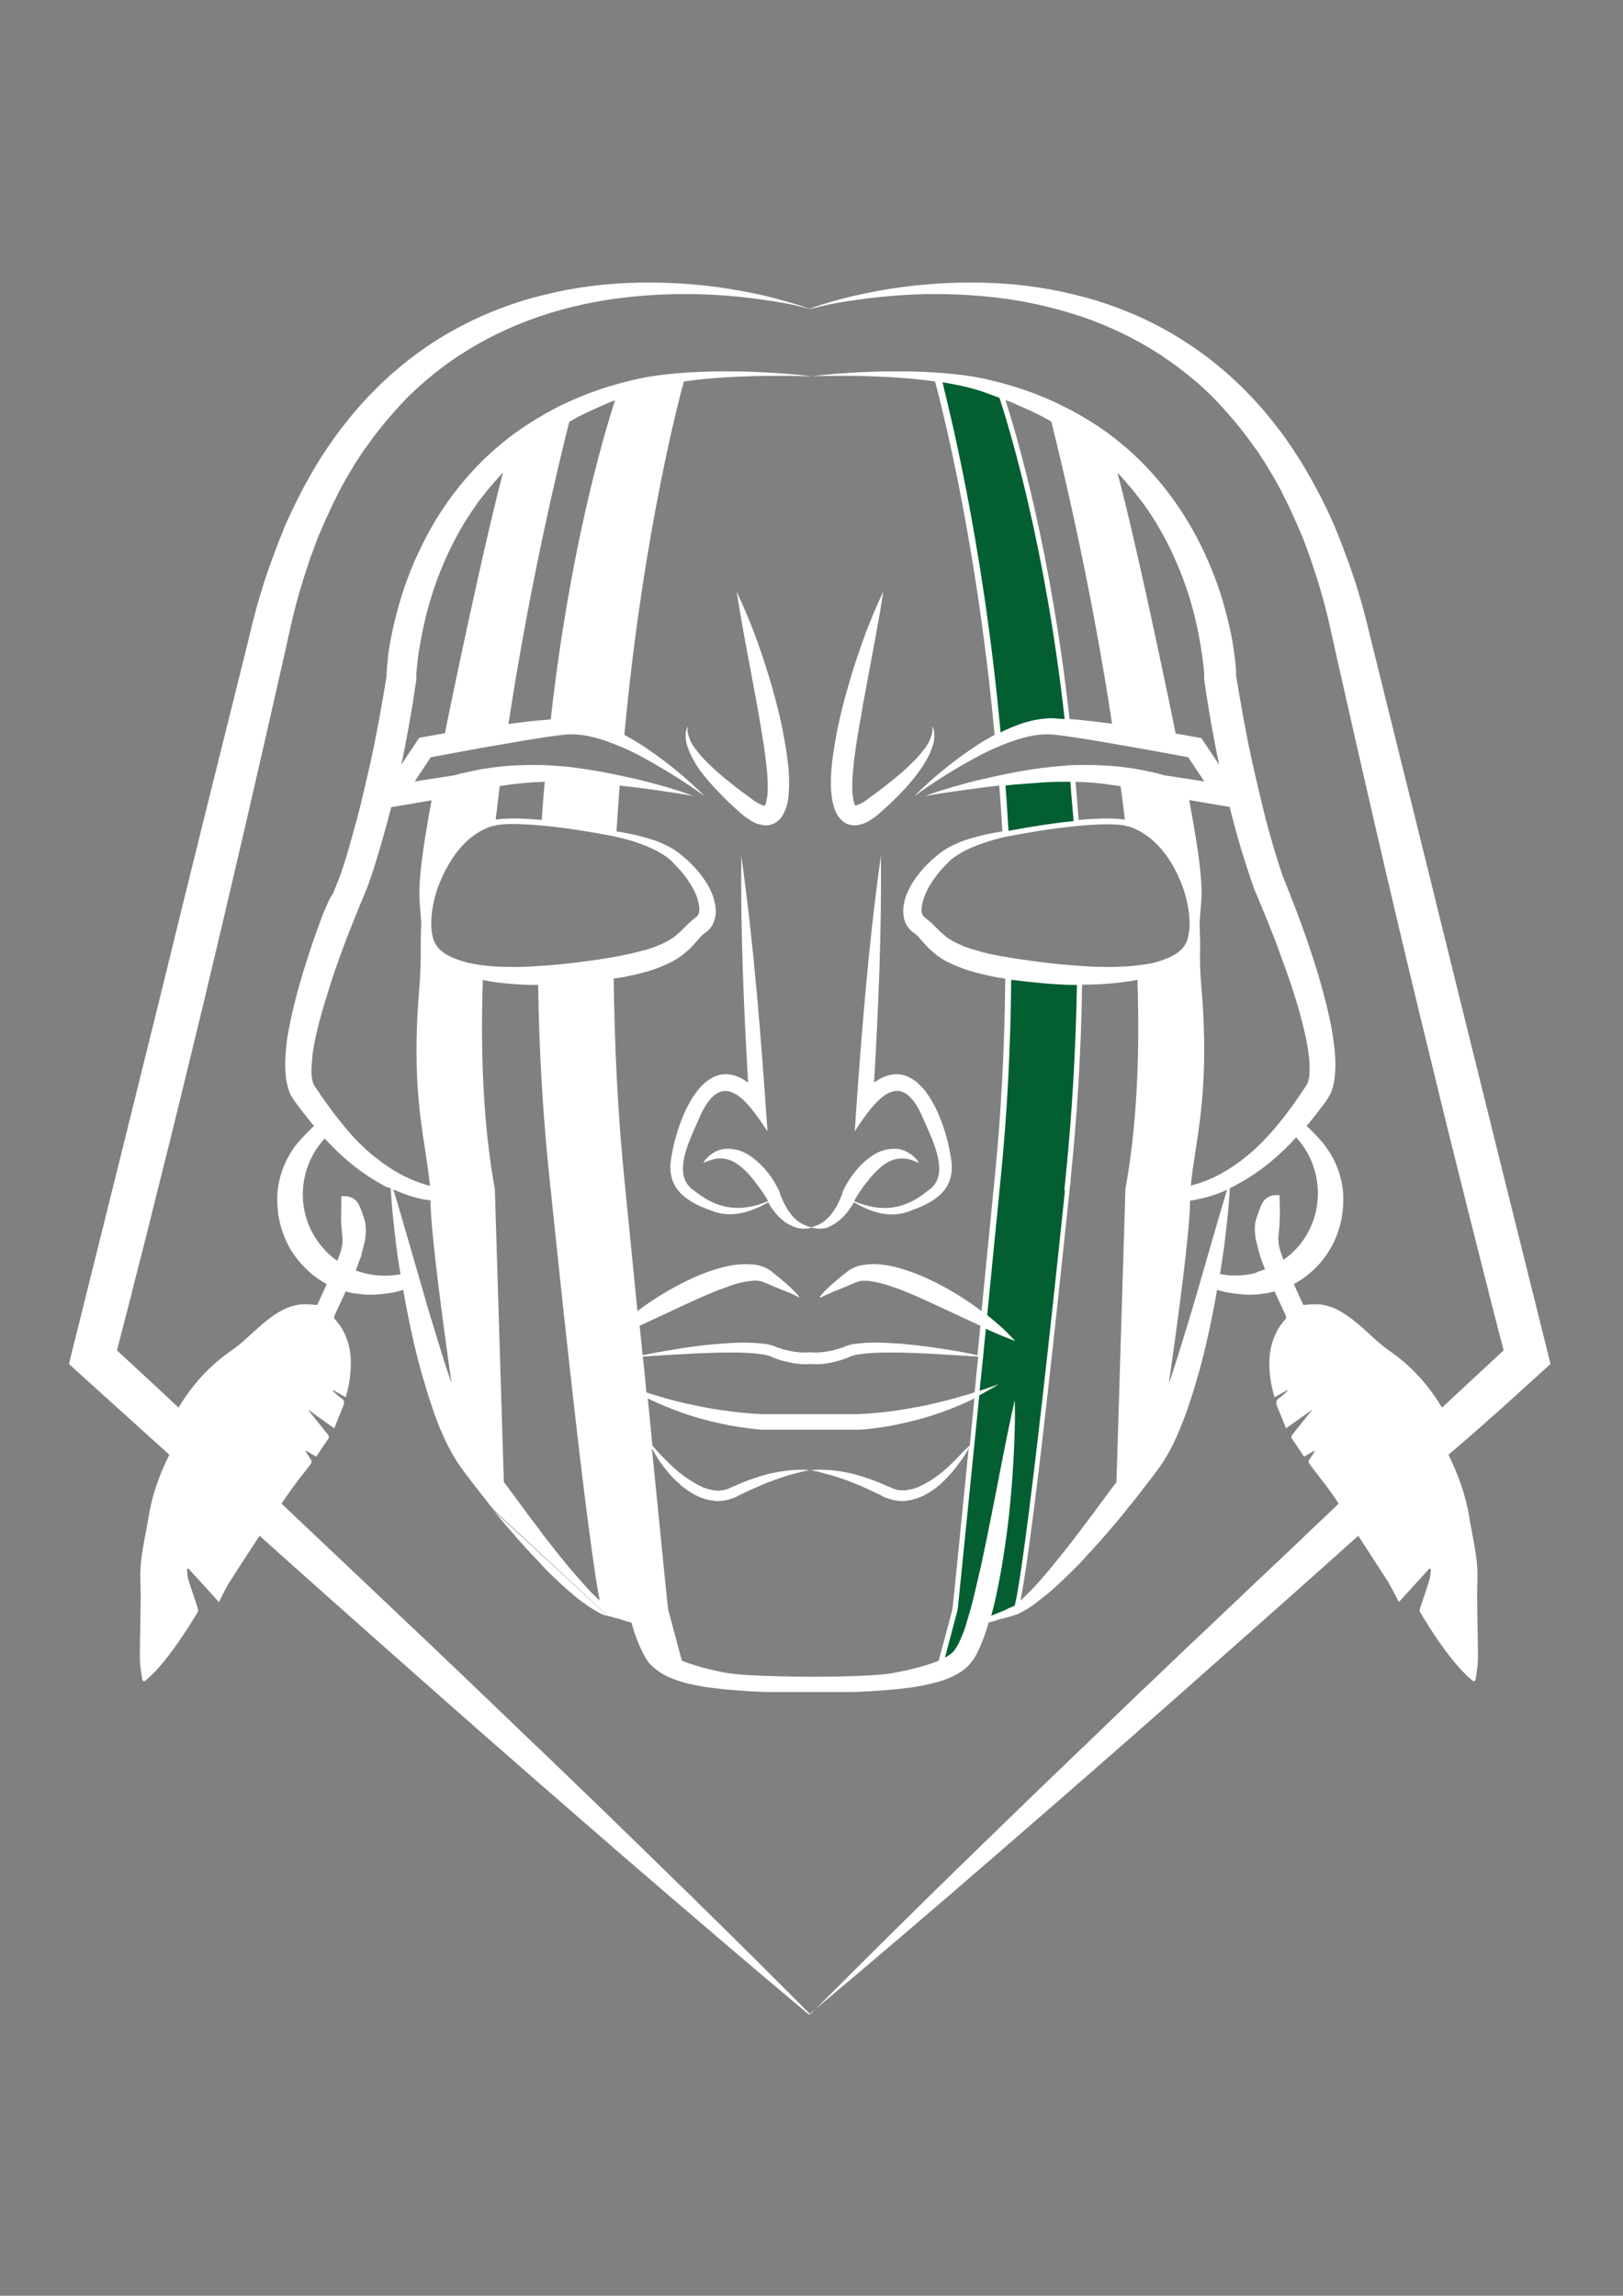 <?xml version="1.0" encoding="UTF-8"?> <svg xmlns="http://www.w3.org/2000/svg" xmlns:xlink="http://www.w3.org/1999/xlink" version="1.1" id="Layer_1" x="0px" y="0px" viewBox="0 0 595.3 841.9" style="enable-background:new 0 0 595.3 841.9;" xml:space="preserve"><rect x="0" y="0" width="595.3" height="841.9" fill="#808080" stroke="none"/> <style type="text/css"> .st0{fill:#FFFFFF;} .st1{fill:#035F31;} </style> <g> <g> <path class="st0" d="M305.4,294.1c0.2,0.9,0.4,1.7,0.7,2.5c0.3,1,0.8,1.9,1.4,2.8c0.4,0.5,0.8,1,1.2,1.4c0.5,0.5,1.1,0.9,1.7,1.2 c0.6,0.3,1.3,0.5,2,0.6c0.6,0.1,1.3,0.1,1.9,0c1-0.1,2.1-0.4,3-0.8c0.8-0.4,1.6-0.8,2.3-1.3c1.3-0.8,2.5-1.8,3.6-2.8l3.1-2.8 c4.1-3.9,8-8,11.3-12.7l1.2-1.8c0.4-0.6,0.7-1.2,1.1-1.9c0.2-0.3,0.4-0.6,0.5-0.9l0.5-1c0.3-0.6,0.6-1.3,0.8-2 c0.3-0.7,0.5-1.4,0.7-2.1l0.2-1.1l0.1-1.1c0-0.4,0-0.7,0-1.1v-0.5l-0.1-0.5c-0.1-0.7-0.4-1.4-0.8-2c0.1,0.3,0.2,0.7,0.2,1 c0,0.3,0,0.7,0,1l-0.1,0.5l-0.1,0.5c-0.1,0.3-0.2,0.6-0.3,0.9l-0.3,0.9l-0.4,0.9c-0.3,0.6-0.6,1.1-1,1.7c-0.4,0.6-0.7,1.1-1.2,1.6 l-0.6,0.8c-0.2,0.3-0.4,0.5-0.7,0.8c-0.4,0.5-0.9,1-1.3,1.5l-1.4,1.4c-3.8,3.8-8,7.1-12.3,10.4l-3.3,2.4c-1,0.8-2,1.5-3.1,2.1 c-0.4,0.2-0.9,0.5-1.4,0.6c-0.3,0.1-0.6,0.2-0.9,0.2c0,0-0.1,0-0.1,0c0,0,0,0,0.1,0c0.1,0,0.1,0,0-0.2c-0.2-0.3-0.3-0.6-0.4-1 c-0.1-0.5-0.2-1-0.3-1.5c-0.2-1.2-0.3-2.4-0.3-3.5c0-2.6,0.1-5.2,0.4-7.7c0.2-2.6,0.6-5.3,1-8c0.4-2.7,0.8-5.3,1.3-8s1-5.4,1.4-8 l1.5-8.1c2-10.8,4.1-21.5,5.8-32.5c-1.2,2.5-2.3,5-3.4,7.6c-1.1,2.6-2.1,5.1-3.1,7.7c-1.9,5.2-3.7,10.4-5.3,15.7 c-0.8,2.7-1.5,5.3-2.3,8c-0.7,2.7-1.4,5.4-2,8.1c-0.6,2.7-1.2,5.5-1.6,8.2c-0.5,2.8-0.9,5.6-1.2,8.4c-0.3,2.9-0.4,5.8-0.3,8.7 C304.9,291,305.1,292.5,305.4,294.1z"></path> <path class="st0" d="M307.4,447.9c1.4-1.1,2.7-2.4,3.8-3.9c0.5-0.7,1-1.5,1.5-2.2c0.2-0.3,0.3-0.6,0.5-0.9 c6.5,3.8,13.9,6.2,21.3,2.9c9.6-3.4,16.4-8.5,14.2-19.7c-1.9-12.8-11.4-39.1-28.1-27.1c1.6-27.7,2.8-55.5,2.5-83.2 c-4.7,33.5-7.3,67.4-9.6,101.1c7.6-11.6,16.9-24.2,25.1-4.7c3.1,7.3,10.5,20.8,1.8,26.4c-8.8,7.3-17.3,8-27.1,3.9l0.3-0.6 c0.1-0.1,0.1-0.2,0.2-0.4l0.5-0.8l0.5-0.8c0.3-0.5,0.7-1.1,1.1-1.6c0.7-1.1,1.5-2.1,2.3-3.1c1.5-2,3.2-3.8,5.1-5.4 c1.9-1.5,3.9-2.6,6.2-2.9c1.2-0.1,2.5-0.1,3.7,0.2c1.3,0.3,2.6,0.8,3.9,1.4c-0.2-0.3-0.4-0.6-0.6-0.9l-0.3-0.4 c-0.1-0.1-0.3-0.3-0.4-0.4c-0.3-0.3-0.5-0.5-0.8-0.8c-0.3-0.3-0.6-0.5-0.9-0.7c-1.3-0.9-2.8-1.6-4.3-1.9c-0.4-0.1-0.8-0.1-1.2-0.1 c-0.4,0-0.8,0-1.2,0c-0.4,0-0.8,0.1-1.2,0.1c-0.2,0-0.4,0.1-0.6,0.1l-0.6,0.1c-1.6,0.4-3.1,1-4.4,1.8c-2.6,1.6-4.9,3.7-6.8,6.1 c-0.9,1.1-1.8,2.3-2.6,3.6c-0.4,0.6-0.8,1.3-1.1,1.9c-0.2,0.3-0.3,0.6-0.5,1c-0.2,0.3-0.3,0.6-0.5,1l-0.1,0.3v0.1 c0,0.1-0.1,0.3-0.1,0.4l-0.2,0.5c-0.1,0.3-0.3,0.7-0.4,1c-0.3,0.7-0.6,1.3-0.9,2c-0.6,1.3-1.4,2.5-2.3,3.7 c-0.9,1.2-1.9,2.2-3.1,3.1c-1.3,0.9-3,1.6-4.5,2c-1.5-0.4-3.2-1.1-4.5-2c-1.2-0.9-2.2-1.9-3.1-3.1c-0.9-1.2-1.6-2.4-2.3-3.7 c-0.3-0.7-0.6-1.3-0.9-2c-0.1-0.3-0.3-0.7-0.4-1l-0.2-0.5c0-0.1-0.1-0.4-0.1-0.4v-0.1l-0.1-0.3c-0.2-0.4-0.3-0.7-0.5-1 c-0.2-0.3-0.3-0.7-0.5-1c-0.4-0.6-0.7-1.3-1.1-1.9c-0.8-1.3-1.6-2.5-2.6-3.6c-1.9-2.4-4.2-4.4-6.8-6.1c-1.4-0.8-2.9-1.5-4.4-1.8 l-0.6-0.1c-0.2,0-0.4-0.1-0.6-0.1c-0.4-0.1-0.8-0.1-1.2-0.1c-0.4,0-0.8,0-1.2,0c-0.4,0-0.8,0.1-1.2,0.1c-1.6,0.3-3,0.9-4.3,1.9 c-0.3,0.2-0.6,0.4-0.9,0.7c-0.3,0.3-0.5,0.5-0.8,0.8c-0.1,0.1-0.3,0.3-0.4,0.4l-0.3,0.4c-0.2,0.3-0.4,0.6-0.6,0.9 c1.2-0.6,2.6-1,3.9-1.4c1.2-0.3,2.4-0.4,3.7-0.2c2.3,0.3,4.3,1.4,6.2,2.9c1.9,1.6,3.6,3.4,5.1,5.4c0.8,1,1.5,2.1,2.3,3.1 c0.4,0.5,0.7,1.1,1.1,1.6l0.5,0.8l0.5,0.8c0.1,0.1,0.1,0.2,0.2,0.4l0.3,0.6c-9.8,4.1-18.3,3.3-27.1-3.9 c-8.7-5.6-1.3-19.1,1.8-26.4c8.3-19.5,17.6-6.8,25.1,4.7c-2.3-33.8-4.9-67.6-9.6-101.1c-0.3,27.8,0.9,55.5,2.5,83.2 c-16.6-12-26.1,14.3-28.1,27.1c-2.2,11.1,4.6,16.3,14.2,19.7c7.4,3.2,14.8,0.8,21.3-2.9c0.2,0.3,0.3,0.6,0.5,0.9 c0.4,0.8,0.9,1.5,1.5,2.2c1.1,1.5,2.3,2.8,3.8,3.9c1.4,1.1,3.1,1.9,4.8,2.4c1.7,0.4,3.7,0.4,5.4-0.1c1.7,0.5,3.7,0.5,5.4,0.1 C304.4,449.8,306,449,307.4,447.9z"></path> <path class="st0" d="M268,294.9l3.1,2.8c1.1,1,2.3,2,3.6,2.8c0.7,0.5,1.5,0.9,2.3,1.3c1,0.4,2,0.7,3,0.8c0.6,0.1,1.3,0.1,1.9,0 c0.7-0.1,1.4-0.3,2-0.6c0.6-0.3,1.2-0.7,1.7-1.2c0.5-0.4,0.9-0.9,1.2-1.4c0.6-0.8,1-1.8,1.4-2.8c0.3-0.8,0.5-1.7,0.7-2.5 c0.3-1.5,0.4-3.1,0.5-4.7c0.1-2.9,0-5.8-0.3-8.7c-0.3-2.8-0.7-5.6-1.2-8.4c-0.5-2.8-1-5.5-1.6-8.2c-0.6-2.7-1.3-5.4-2-8.1 c-0.7-2.7-1.5-5.4-2.3-8c-1.6-5.3-3.4-10.6-5.3-15.7c-1-2.6-2-5.2-3.1-7.7c-1.1-2.6-2.2-5.1-3.4-7.6c1.7,11,3.8,21.8,5.8,32.5 l1.5,8.1c0.5,2.7,1,5.4,1.4,8c0.4,2.7,0.9,5.3,1.3,8c0.4,2.7,0.7,5.3,1,8c0.3,2.6,0.4,5.2,0.4,7.7c0,1.2-0.1,2.4-0.3,3.5 c-0.1,0.5-0.2,1-0.3,1.5c-0.1,0.3-0.2,0.7-0.4,1c-0.1,0.2-0.1,0.2,0,0.2c0.1,0,0.1,0,0.1,0c0,0-0.1,0-0.1,0 c-0.3,0-0.6-0.1-0.9-0.2c-0.5-0.2-0.9-0.4-1.4-0.6c-1.1-0.6-2.1-1.3-3.1-2.1l-3.3-2.4c-4.3-3.3-8.5-6.6-12.3-10.4l-1.4-1.4 c-0.4-0.5-0.9-1-1.3-1.5c-0.2-0.3-0.4-0.5-0.7-0.8l-0.6-0.8c-0.4-0.5-0.8-1-1.2-1.6c-0.4-0.5-0.7-1.1-1-1.7l-0.4-0.9l-0.3-0.9 c-0.1-0.3-0.2-0.6-0.3-0.9l-0.1-0.5l-0.1-0.5c0-0.3,0-0.7,0-1c0-0.3,0.1-0.7,0.2-1c-0.4,0.6-0.7,1.2-0.8,2l-0.1,0.5v0.5 c0,0.4,0,0.7,0,1.1l0.1,1.1l0.2,1.1c0.2,0.7,0.4,1.4,0.7,2.1c0.2,0.7,0.5,1.4,0.8,2l0.5,1c0.2,0.3,0.3,0.6,0.5,0.9 c0.4,0.6,0.7,1.2,1.1,1.9l1.2,1.8C260,286.9,264,291,268,294.9z"></path> <path class="st0" d="M565.3,503.3l3.4-3.1l-1.1-4.5c-2.7-10.8-5.4-21.6-8.1-32.5l-8.1-32.5l-16.1-65 c-10.7-43.4-21.4-86.7-32.2-130.1l-1-4.1c-0.3-1.4-0.7-2.7-1-4.1l-1.1-4.2l-0.6-2.1l-0.6-2.1c-0.8-2.7-1.6-5.5-2.6-8.2l-1.4-4.1 c-0.5-1.4-1-2.7-1.5-4c-0.5-1.3-1-2.7-1.5-4l-1.6-4l-0.8-2l-0.9-2l-1.8-3.9c-2.5-5.2-5.2-10.3-8.2-15.3c-1.4-2.5-3.1-4.9-4.6-7.3 c-0.8-1.2-1.7-2.4-2.5-3.6l-1.3-1.8c-0.4-0.6-0.9-1.2-1.3-1.7c-3.5-4.6-7.3-9.1-11.4-13.2c-1-1-2-2.1-3.1-3.1l-3.2-3 c-2.2-1.9-4.4-3.8-6.7-5.6c-4.6-3.6-9.4-6.8-14.4-9.8c-5-2.9-10.2-5.5-15.5-7.7c-5.3-2.2-10.7-4.1-16.3-5.6 c-11-3-22.3-4.8-33.7-5.3c-11.3-0.5-22.6,0-33.8,1.5c-5.6,0.7-11.1,1.8-16.6,3c-5.5,1.2-11.8,3-17.1,4.9 c-5.3-1.8-11.7-3.6-17.1-4.9c-5.5-1.2-11-2.2-16.6-3c-11.2-1.5-22.5-2-33.8-1.5c-11.4,0.5-22.7,2.3-33.7,5.3 c-5.5,1.5-11,3.4-16.3,5.6c-5.3,2.2-10.5,4.8-15.5,7.7c-5,2.9-9.8,6.2-14.4,9.8c-2.3,1.8-4.5,3.7-6.7,5.6l-3.2,3 c-1.1,1-2.1,2.1-3.1,3.1c-4.1,4.1-7.9,8.6-11.4,13.2c-0.4,0.6-0.9,1.1-1.3,1.7l-1.3,1.8c-0.8,1.2-1.7,2.4-2.5,3.6 c-1.6,2.4-3.2,4.8-4.6,7.3c-3,4.9-5.7,10.1-8.2,15.3l-1.8,3.9l-0.9,2l-0.8,2l-1.6,4c-0.5,1.3-1,2.7-1.5,4c-0.5,1.3-1,2.7-1.5,4 l-1.4,4.1c-1,2.7-1.7,5.5-2.6,8.2l-0.6,2.1l-0.6,2.1l-1.1,4.2c-0.4,1.4-0.7,2.7-1,4.1l-1,4.1c-10.8,43.3-21.6,86.7-32.2,130.1 l-16.1,65l-8.1,32.5c-2.7,10.8-5.4,21.7-8.1,32.5l-1.1,4.5l3.4,3.1c11,10,22.1,19.9,33.1,29.9c0.1,0.1,0.2,0.2,0.3,0.3 c-3.6,7.2-6.3,14.7-7.6,22.8c-1.2,7.6-3.3,15-3,22.9c0.3,9.5-0.2,19.1-0.2,28.6c0,2.6,0.4,5.1,0.8,7.7c0.2,1.2,0.7,1.4,1.6,0.5 c1.5-1.3,3-2.7,4.3-4.2c5.6-6.4,10.1-13.4,14.5-20.5c0.2-0.5,0.2-1.1,0-1.6c-1.1-3.6-2.4-7.1-3.5-10.7c-0.3-1.1-0.3-2.4-0.4-3.6 l0.5-0.2l11.2,12.3c1.4-2.7,2.6-5.4,4.2-7.8c3.5-5.5,7.1-11,10.7-16.5c22.1,19.8,44.2,39.4,66.4,59c22.3,19.7,44.7,39.2,67.2,58.7 c22.5,19.4,45.1,38.8,67.9,57.9c0,0,0,0,0,0c0,0,0,0,0,0c0,0,0,0,0,0c0,0,0,0,0,0c22.8-19.1,45.4-38.4,67.9-57.9 c22.5-19.5,44.9-39,67.2-58.7c22.2-19.6,44.4-39.3,66.4-59c3.6,5.5,7.1,11,10.7,16.5c1.5,2.4,2.7,5.1,4.2,7.8l11.2-12.3l0.5,0.2 c-0.1,1.2-0.1,2.4-0.4,3.6c-1.1,3.6-2.3,7.1-3.5,10.7c-0.2,0.5-0.2,1.1,0,1.6c4.4,7.2,8.9,14.2,14.5,20.5c1.4,1.5,2.8,2.9,4.3,4.2 c0.9,0.8,1.5,0.7,1.6-0.5c0.4-2.6,0.8-5.1,0.8-7.7c0-9.5-0.5-19.1-0.2-28.6c0.3-7.8-1.8-15.3-3-22.9c-1.3-8.1-4.1-15.6-7.6-22.8 c0.1-0.1,0.2-0.2,0.3-0.3C543.3,523.3,554.3,513.3,565.3,503.3z M120.5,329.9 M412.7,439.1l-3.2,104.4c-0.5,0.7-1,1.4-1.6,2.1 c-2.4,3.3-4.9,6.6-7.3,9.9l-3.7,4.9c-1.2,1.6-2.5,3.3-3.7,4.9c-1.3,1.6-2.5,3.2-3.8,4.8s-2.6,3.2-3.9,4.8 c-2.6,3.1-5.2,6.2-8.1,9.1c-1,1-2,2-3.1,2.9c0.7-3.5,1.7-9.4,3.1-19.6c3.6-25.9,8.6-70.3,15-131.9l0.1-0.6 c0.1-0.8,0.2-1.5,0.2-2.3c2.4-23.7,3.9-47.7,4.2-71.4c0.1,0,0.3,0,0.4,0c5.6,0,11.1-0.4,16.7-1.2c1.1-0.2,2.1-0.4,3.2-0.6 c1,29.7-0.5,55.4-4.4,76.6L412.7,439.1z M413.4,354.4c-5.3,0.3-10.6,0.3-15.8-0.1c-5.3-0.3-10.6-0.8-15.9-1.5 c-5.3-0.7-10.7-1.4-15.8-2.4c-2.5-0.5-5.1-1-7.5-1.8c-0.6-0.2-1.2-0.4-1.8-0.5c-0.6-0.2-1.2-0.4-1.8-0.6l-0.9-0.3 c-0.3-0.1-0.6-0.2-0.8-0.4c-0.6-0.2-1.1-0.5-1.7-0.7l-1.6-0.8l-1.5-0.9c-0.5-0.3-1-0.6-1.4-1c-0.4-0.4-0.9-0.7-1.3-1.1l-0.7-0.6 l-0.7-0.7l-0.7-0.7c-0.3-0.3-0.5-0.5-0.8-0.8l-0.8-0.8l-0.9-0.8c-0.3-0.3-0.7-0.5-1-0.8l-0.5-0.4l-0.1-0.1l-0.1-0.1 c-0.5-0.3-0.9-0.9-1.1-1.4c-0.1-0.4-0.2-0.8-0.2-1.2c0-0.5,0-1,0.1-1.5c0.4-2.3,1.2-4.5,2.3-6.6c1.2-2.2,2.7-4.3,4.3-6.2 c0.8-1,1.7-1.9,2.6-2.8c0.4-0.5,0.9-1,1.4-1.4c0.5-0.4,0.9-0.8,1.4-1.1c2.1-1.5,4.4-2.7,6.8-3.7c2.5-1,5-1.9,7.5-2.6 c1.6-0.4,3.2-0.9,4.8-1.2l0,0c18.8-3.6,29.8-4.4,35.7-4.5c4.7-0.1,7,0.3,8,0.5l0,0.1l0.7,0.1c0,0,4.6,0.9,9.9,5.8 c4.9,4.6,8.3,10.8,10.5,17c0.7,2.1,1.3,4.3,1.7,6.5c0.5,2.6,0.7,5.3,0.6,7.9c-0.1,1.3-0.3,2.5-0.6,3.8c-0.3,1.2-0.8,2.2-1.5,3.2 c-0.3,0.4-0.7,0.9-1.1,1.2l-0.7,0.6c-0.2,0.2-0.5,0.4-0.7,0.5l-0.4,0.3l-0.4,0.2c-0.3,0.2-0.5,0.3-0.8,0.5 c-0.6,0.3-1.1,0.6-1.7,0.8c-2.3,1-4.8,1.8-7.3,2.2C418.5,353.9,416,354.2,413.4,354.4z M301.1,475.9c0,0.1,0.1,0.1,0.1,0.1 c-0.1,0,0-0.1,0-0.2c0.1-0.1,0.2-0.1,0.3-0.2c0.2-0.1,0.4-0.2,0.5-0.3c0.4-0.2,0.8-0.3,1.1-0.5c0.8-0.3,1.6-0.6,2.3-1l4.7-1.9 l2.3-1l1.2-0.5l0.6-0.2c0.1,0,0.2-0.1,0.2-0.1l0.2-0.1c0.6-0.2,1.2-0.3,1.8-0.3c0.7,0,1.3,0,2,0c3,0.4,5.9,1.1,8.7,2.1 c3,1,5.9,2.2,8.9,3.5c5.9,2.6,11.8,5.4,17.8,8.2c1.9,0.9,3.9,1.8,5.8,2.7c-0.4,3.7-0.7,7.3-1.1,10.8c-4.8-1.1-9.6-1.9-14.5-2.6 c-2.7-0.4-5.5-0.8-8.2-1.1c-2.7-0.3-5.5-0.6-8.3-0.7c-2.8-0.2-5.5-0.3-8.4-0.2c-1.4,0-2.8,0.1-4.3,0.3c-1.5,0.1-3,0.4-4.4,0.9 l-0.3,0.1l-0.2,0.1l-0.4,0.2l-0.9,0.3c-0.6,0.2-1.2,0.4-1.9,0.6c-1.2,0.3-2.5,0.6-3.8,0.8c-1.3,0.2-2.5,0.3-3.8,0.3 c-0.6,0-1.2,0-1.8-0.1c-0.2,0-0.2,0-0.2,0v0c0,0,0,0,0,0c0,0,0,0,0,0v0c0,0-0.1,0-0.2,0c-0.6,0.1-1.2,0.1-1.8,0.1 c-1.3,0-2.5-0.1-3.8-0.3c-1.3-0.2-2.5-0.5-3.8-0.8c-0.6-0.2-1.2-0.4-1.9-0.6l-0.9-0.3l-0.4-0.2l-0.2-0.1l-0.3-0.1 c-1.4-0.5-2.9-0.8-4.4-0.9c-1.4-0.2-2.9-0.2-4.3-0.3c-2.8-0.1-5.6,0-8.4,0.2c-2.8,0.2-5.5,0.4-8.3,0.7c-2.7,0.3-5.5,0.7-8.2,1.1 c-4.9,0.8-9.7,1.6-14.5,2.6c-0.3-3.5-0.7-7.1-1.1-10.8c2-0.9,3.9-1.8,5.8-2.7c6-2.8,11.9-5.6,17.8-8.2c3-1.3,5.9-2.5,8.9-3.5 c2.8-1.1,5.7-1.8,8.7-2.1c0.7-0.1,1.3-0.1,2,0c0.6,0,1.2,0.1,1.8,0.3l0.2,0.1c0.1,0,0.2,0,0.2,0.1l0.6,0.2l1.2,0.5l2.3,1l4.7,1.9 c0.8,0.3,1.6,0.6,2.3,1c0.4,0.2,0.8,0.3,1.1,0.5c0.2,0.1,0.4,0.2,0.5,0.3c0.1,0,0.2,0.1,0.3,0.2c0.1,0.1,0.2,0.1,0,0.2 c0.1,0,0.1,0,0.1-0.1c0,0,0,0,0,0c0-0.1,0-0.1,0-0.2c0-0.1-0.1-0.2-0.1-0.3c-0.1-0.2-0.2-0.4-0.4-0.5c-0.3-0.4-0.6-0.7-0.9-1 c-0.6-0.6-1.2-1.2-1.8-1.8c-1.3-1.2-2.6-2.3-3.9-3.4c-0.7-0.5-1.3-1.1-2-1.6c-0.3-0.3-0.7-0.5-1-0.8l-0.5-0.4 c-0.1-0.1-0.2-0.1-0.3-0.2l-0.4-0.2c-0.9-0.6-1.9-1-3-1.3c-1-0.3-2-0.5-3-0.5c-1.9-0.2-3.8-0.1-5.7,0.1c-1.8,0.2-3.6,0.6-5.3,1 c-3.4,0.9-6.7,2.1-9.9,3.5c-6.2,2.8-12.2,6.2-17.8,10.1c-1.1,0.8-2.2,1.6-3.3,2.4c-1.4-14.2-3-30.3-4.8-48.5 c-2.4-23.8-3.6-48.5-3.9-73.4l0.4-0.1l2.1-0.3c0.7-0.1,1.4-0.2,2.1-0.4c5.5-1.1,11.1-2.5,16.5-5.3l2-1.1l1.9-1.3 c0.6-0.5,1.2-1,1.8-1.5c0.6-0.5,1.2-1,1.7-1.6c1.1-1.1,2-2.2,2.8-3.1l0.6-0.7l0.6-0.6c0.2-0.2,0.4-0.3,0.6-0.5l0.3-0.2l0.6-0.4 c0.8-0.7,1.6-1.5,2.1-2.4c0.5-0.9,0.9-1.9,1.1-2.9c0.4-1.8,0.3-3.6-0.1-5.3c-0.3-1.6-0.8-3.1-1.5-4.5c-0.6-1.4-1.4-2.7-2.2-3.9 c-1.6-2.4-3.5-4.6-5.6-6.6c-1-1-2.1-1.9-3.2-2.8c-0.5-0.4-1.1-0.9-1.7-1.3c-0.6-0.4-1.2-0.9-1.9-1.2c-2.5-1.4-5.1-2.5-7.9-3.3 c-2.6-0.8-5.3-1.5-8.1-2c-1.3-0.3-2.6-0.5-4-0.7l0.1-1c0.3-5.3,0.7-10.6,1.1-15.8c1.8,0.2,3.6,0.4,5.4,0.6 c3.6,0.5,7.3,0.9,10.9,1.5l5.4,0.8c1.8,0.3,3.6,0.6,5.4,0.9c-1.7-0.6-3.5-1.2-5.2-1.8l-2.6-0.8l-2.6-0.8c-3.6-1-7.1-2-10.7-2.8 l-2.7-0.6l-2.7-0.6c-1.8-0.4-3.6-0.7-5.4-1.1c-3.6-0.7-7.3-1.3-11-1.8c-1.8-0.3-3.7-0.4-5.6-0.6c-0.9-0.1-1.9-0.1-2.8-0.2 c-0.9-0.1-1.9-0.1-2.8-0.2c-3.8-0.1-7.5-0.1-11.3,0.1c-3.8,0.2-7.5,0.6-11.3,1.2c-0.9,0.1-1.9,0.3-2.8,0.5 c-0.9,0.2-1.9,0.4-2.8,0.6c-0.9,0.2-1.9,0.4-2.8,0.6c-0.5,0.1-0.9,0.2-1.4,0.4l-0.7,0.2l-0.4,0.1l-5.8,0.9l-5.9,0.9l-3,0.5 l0.9-1.4l5-7.5c4-0.7,7.9-1.5,11.9-2.2c4.5-0.8,9-1.7,13.6-2.4c4.5-0.8,9-1.6,13.6-2.3c2.3-0.4,4.5-0.7,6.8-1l3.4-0.4 c0.5-0.1,1-0.1,1.5-0.1c0.2,0,0.5,0,0.8,0h0.8c4.1,0.1,8.4,1.2,12.6,2.7c2.1,0.8,4.2,1.6,6.2,2.5c2.1,0.9,4.1,1.9,6.1,3 c8.1,4.4,15.9,9.2,23.3,14.6c-6.6-6.6-13.8-12.5-21.5-17.7c-2.6-1.8-5.3-3.4-8.1-4.9c7.1-76.9,21.6-128.9,21.8-129.4l0-0.1v-0.1 c16.8-2.4,35.9-2.2,46.1-1.9c0,0,0,0,0,0c10.2-0.3,29.3-0.5,46.1,1.9v0.1l0,0.1c0.1,0.5,14.7,52.5,21.8,129.4 c-2.8,1.5-5.5,3.1-8.1,4.9c-7.7,5.2-14.9,11.1-21.5,17.7c7.4-5.4,15.2-10.3,23.3-14.6c2-1.1,4-2.1,6.1-3c2.1-0.9,4.1-1.8,6.2-2.5 c4.2-1.5,8.5-2.6,12.6-2.7h0.8c0.3,0,0.5,0,0.8,0c0.5,0.1,1,0.1,1.5,0.1l3.4,0.4c2.3,0.3,4.5,0.7,6.8,1c4.5,0.7,9,1.5,13.6,2.3 c4.5,0.8,9,1.6,13.6,2.4c4,0.7,7.9,1.5,11.9,2.2l5,7.5l0.9,1.4l-3-0.5l-5.9-0.9l-5.8-0.9l-0.4-0.1l-0.7-0.2 c-0.5-0.1-0.9-0.2-1.4-0.4c-0.9-0.2-1.9-0.4-2.8-0.6c-0.9-0.2-1.9-0.4-2.8-0.6c-0.9-0.2-1.9-0.3-2.8-0.5c-3.7-0.6-7.5-1-11.3-1.2 c-3.8-0.2-7.5-0.2-11.3-0.1c-0.9,0-1.9,0.1-2.8,0.2c-0.9,0.1-1.9,0.1-2.8,0.2c-1.9,0.2-3.7,0.4-5.6,0.6c-3.7,0.5-7.4,1.1-11,1.8 c-1.8,0.4-3.6,0.7-5.4,1.1l-2.7,0.6l-2.7,0.6c-3.6,0.8-7.2,1.8-10.7,2.8l-2.6,0.8l-2.6,0.8c-1.8,0.6-3.5,1.1-5.2,1.8 c1.8-0.3,3.6-0.6,5.4-0.9l5.4-0.8c3.6-0.5,7.3-1,10.9-1.5c1.8-0.2,3.6-0.4,5.4-0.6c0.4,5.1,0.8,10.4,1.1,15.8l0.1,1 c-1.3,0.2-2.6,0.4-4,0.7c-2.7,0.5-5.4,1.2-8.1,2c-2.7,0.8-5.4,1.9-7.9,3.3c-0.6,0.4-1.3,0.8-1.9,1.2c-0.6,0.4-1.1,0.9-1.7,1.3 c-1.1,0.9-2.2,1.8-3.2,2.8c-2.1,2-4,4.2-5.6,6.6c-0.8,1.2-1.6,2.6-2.2,3.9c-0.7,1.4-1.2,2.9-1.5,4.5c-0.4,1.8-0.4,3.6-0.1,5.3 c0.2,1,0.6,2,1.1,2.9c0.6,0.9,1.3,1.7,2.1,2.4l0.6,0.4l0.3,0.2c0.2,0.2,0.4,0.3,0.6,0.5l0.6,0.6l0.6,0.7c0.8,0.9,1.7,2,2.8,3.1 c0.5,0.5,1.1,1.1,1.7,1.6c0.6,0.5,1.2,1,1.8,1.5l1.9,1.3l2,1.1c5.4,2.7,11,4.2,16.5,5.3c0.7,0.1,1.4,0.3,2.1,0.4l2.1,0.3l0.4,0.1 c-0.2,24.9-1.5,49.6-3.9,73.4c-1.8,18.2-3.4,34.3-4.8,48.5c-1.1-0.8-2.2-1.6-3.3-2.4c-5.6-3.9-11.5-7.3-17.8-10.1 c-3.2-1.4-6.5-2.6-9.9-3.5c-1.7-0.5-3.5-0.8-5.3-1c-1.9-0.3-3.8-0.3-5.7-0.1c-1,0.1-2,0.3-3,0.5c-1,0.3-2,0.7-3,1.3l-0.4,0.2 c-0.1,0.1-0.2,0.2-0.3,0.2l-0.5,0.4c-0.3,0.3-0.7,0.5-1,0.8c-0.7,0.5-1.3,1-2,1.6c-1.3,1.1-2.6,2.2-3.9,3.4 c-0.6,0.6-1.2,1.2-1.8,1.8c-0.3,0.3-0.6,0.7-0.9,1c-0.1,0.2-0.3,0.4-0.4,0.5c-0.1,0.1-0.1,0.2-0.1,0.3 C301.1,475.7,301.1,475.8,301.1,475.9C301.1,475.8,301.1,475.8,301.1,475.9z M350.6,535.2c-2,2-4,3.9-6.2,5.6 c-0.6,0.4-1.1,0.8-1.7,1.2c-0.6,0.4-1.1,0.8-1.7,1.1c-1.1,0.7-2.3,1.4-3.5,1.9l-0.4,0.2l-0.4,0.2c-0.3,0.1-0.6,0.2-0.9,0.3 c-0.6,0.2-1.2,0.4-1.8,0.5c-0.6,0.1-1.2,0.2-1.8,0.3c-0.6,0-1.2,0-1.8,0c-0.6,0-1.2-0.1-1.8-0.3c-0.3-0.1-0.6-0.2-0.9-0.3 l-0.4-0.1l-0.4-0.2l-0.9-0.4l-1-0.4c-0.7-0.3-1.3-0.6-2-0.9c-2.7-1.1-5.5-2.1-8.3-2.9c-2.8-0.8-5.7-1.4-8.6-1.7 c-1.5-0.2-2.9-0.3-4.4-0.3c-1.4-0.1-2.9,0-4.3,0.2c-1.4-0.2-2.9-0.2-4.3-0.2c-1.5,0-2.9,0.2-4.4,0.3c-2.9,0.4-5.8,0.9-8.6,1.7 c-2.8,0.8-5.6,1.8-8.3,2.9c-0.7,0.3-1.3,0.6-2,0.9l-1,0.4l-0.9,0.4l-0.4,0.2L267,546c-0.3,0.1-0.6,0.2-0.9,0.3 c-0.6,0.1-1.2,0.2-1.8,0.3c-0.6,0.1-1.2,0.1-1.8,0c-0.6-0.1-1.2-0.1-1.8-0.3c-0.6-0.1-1.2-0.3-1.8-0.5c-0.3-0.1-0.6-0.2-0.9-0.3 l-0.4-0.2l-0.4-0.2c-1.2-0.5-2.4-1.2-3.5-1.9c-0.6-0.4-1.1-0.7-1.7-1.1c-0.6-0.4-1.1-0.8-1.7-1.2c-2.2-1.7-4.3-3.6-6.2-5.6 c-1.7-1.6-3.3-3.4-4.8-5.2c-0.5-5.3-1.1-11-1.7-17.3c1,0.5,2,1,3.1,1.5c4.3,1.9,8.7,3.6,13.1,5c4.5,1.4,9.1,2.5,13.7,3.4 c2.3,0.4,4.7,0.8,7,1.1c1.2,0.1,2.4,0.3,3.6,0.4c0.6,0.1,1.2,0.1,1.8,0.1l0.9,0l0.9,0c0,0,0,0,0,0h0.6h0.7h1.3l2.6,0l5.3,0 c1.8,0,3.6,0,5.3,0v0c1.8,0,3.6,0,5.3,0l5.3,0l2.6,0h1.3h0.7h0.6c0,0,0,0,0,0l0.9,0l0.9,0c0.6,0,1.2-0.1,1.8-0.1 c1.2-0.1,2.4-0.2,3.6-0.4c2.3-0.3,4.7-0.6,7-1.1c4.6-0.9,9.2-2,13.7-3.4c4.5-1.4,8.9-3.1,13.1-5c1-0.5,2.1-1,3.1-1.5 c-0.6,6.2-1.2,12-1.7,17.3C353.8,531.8,352.2,533.5,350.6,535.2z M355.3,531.1c-5.3,53.4-5.9,58.7-6,59.3l-5,18.6 c-2.1,0.9-4.4,1.6-6.8,2.3c-1.6,0.4-3.2,0.8-4.8,1.2c0,0-2.5,0.5-4.9,1c-8.5,1.5-29.9,1.4-29.9,1.4c0,0-23.4,0-31.3-1.4 c-2.5-0.4-4.9-1-4.9-1c0,0,0,0,0,0c-1.6-0.4-3.2-0.7-4.8-1.2c-2.3-0.7-4.7-1.4-6.8-2.3l-5-18.6c-0.1-0.5-0.7-5.9-6-59.3 c1,1.8,2,3.6,3.2,5.3c1.7,2.4,3.6,4.7,5.7,6.7c2.2,2.1,4.6,3.9,7.3,5.3c1.4,0.7,2.9,1.3,4.4,1.6c0.4,0.1,0.8,0.2,1.2,0.2 c0.4,0.1,0.8,0.1,1.2,0.2c0.8,0.1,1.6,0.1,2.5,0c0.8-0.1,1.6-0.2,2.4-0.4c0.4-0.1,0.8-0.2,1.2-0.4l0.6-0.2l0.6-0.2l1.1-0.5 l0.9-0.5c0.6-0.3,1.3-0.6,1.9-0.9c2.5-1.2,5.1-2.3,7.7-3.4c2.6-1,5.3-2,8-2.8c1.4-0.4,2.7-0.8,4.1-1.1l1-0.3l1-0.2 c0.7-0.2,1.4-0.3,2-0.4c0.7,0.1,1.4,0.3,2,0.4l1,0.2l1,0.3c1.4,0.4,2.8,0.7,4.1,1.1c2.7,0.8,5.4,1.7,8,2.8c2.6,1,5.2,2.2,7.7,3.4 c0.6,0.3,1.3,0.6,1.9,0.9l0.9,0.5l1.1,0.5l0.6,0.2l0.6,0.2c0.4,0.1,0.8,0.3,1.2,0.4c0.8,0.2,1.6,0.3,2.4,0.4 c0.8,0.1,1.6,0.1,2.5,0c0.4,0,0.8-0.1,1.2-0.2c0.4,0,0.8-0.1,1.2-0.2c1.5-0.4,3-0.9,4.4-1.6c2.7-1.4,5.2-3.2,7.3-5.3 c2.1-2.1,4-4.3,5.7-6.7C353.3,534.7,354.3,533,355.3,531.1z M353.2,511.9c-4.4,1.3-8.9,2.4-13.3,3.4c-4.5,0.9-9,1.7-13.5,2.3 c-2.3,0.3-4.5,0.5-6.8,0.7c-1.1,0.1-2.3,0.2-3.4,0.2c-0.6,0-1.1,0.1-1.7,0.1h-0.8H313h0h-1.3h-1.3l-2.6,0l-5.3,0 c-1.8,0-3.5,0-5.2,0v0c-1.8,0-3.5,0-5.3,0l-5.3,0l-2.6,0h-1.3h-1.3c0,1.8,0-1.8,0,0h-0.8h-0.8c-0.6,0-1.1,0-1.7-0.1 c-1.1,0-2.2-0.1-3.4-0.2c-2.2-0.2-4.5-0.4-6.8-0.7c-4.5-0.6-9-1.3-13.5-2.3c-4.5-0.9-8.9-2-13.3-3.4c-1.4-0.4-2.8-0.8-4.1-1.3 c-0.4-4.2-0.8-8.5-1.3-13.1c4.9-0.3,9.8-0.7,14.7-0.9c2.7-0.2,5.5-0.3,8.2-0.4c2.7-0.1,5.5-0.2,8.2-0.2c2.7,0,5.4,0,8.1,0.2 c1.3,0.1,2.6,0.2,4,0.4c1.2,0.1,2.4,0.4,3.6,0.8l0.2,0.1l0.2,0.1l0.5,0.2l1,0.4c0.7,0.2,1.4,0.5,2.1,0.7c1.4,0.4,2.8,0.7,4.3,1 c1.5,0.2,2.9,0.4,4.4,0.4c0.8,0,1.3,0,2-0.1c0.8,0.1,1.3,0.1,2,0.1c1.5,0,2.9-0.1,4.4-0.4c1.4-0.2,2.9-0.6,4.3-1 c0.7-0.2,1.4-0.4,2.1-0.7l1-0.4l0.5-0.2l0.2-0.1l0.2-0.1c1.2-0.4,2.4-0.7,3.6-0.8c1.3-0.2,2.6-0.3,4-0.4c2.7-0.2,5.4-0.2,8.1-0.2 c2.7,0,5.5,0.1,8.2,0.2s5.5,0.2,8.2,0.4c4.9,0.3,9.8,0.6,14.7,0.9c-0.5,4.6-0.9,9-1.3,13.1C356,511.1,354.6,511.5,353.2,511.9z M201.9,435.4c6.4,61.6,11.4,106,15,131.9c1.4,10.1,2.3,16.1,3.1,19.6c-1.1-0.9-2.1-1.9-3.1-2.9c-2.8-2.9-5.4-6-8.1-9.1 c-1.3-1.6-2.6-3.2-3.9-4.8s-2.5-3.2-3.8-4.8c-1.3-1.6-2.5-3.2-3.7-4.9l-3.7-4.9c-2.4-3.3-4.9-6.6-7.3-9.9c-0.5-0.7-1-1.4-1.6-2.1 l-3.2-104.4l-0.1-3.1c-3.9-21.2-5.4-47-4.4-76.6c1,0.2,2.1,0.4,3.2,0.6c5.5,0.8,11.1,1.2,16.7,1.2c0.1,0,0.3,0,0.4,0 c0.3,23.7,1.7,47.7,4.2,71.4c0.1,0.8,0.2,1.5,0.2,2.3L201.9,435.4z M212.8,352.8c-5.3,0.7-10.6,1.2-15.9,1.5 c-5.3,0.4-10.6,0.4-15.8,0.1c-2.6-0.2-5.2-0.5-7.7-1c-2.5-0.4-5-1.2-7.3-2.2c-0.6-0.2-1.1-0.5-1.7-0.8c-0.3-0.1-0.5-0.3-0.8-0.5 l-0.4-0.2l-0.4-0.3c-0.2-0.2-0.5-0.3-0.7-0.5l-0.7-0.6c-0.4-0.4-0.8-0.8-1.1-1.2c-0.7-1-1.2-2.1-1.5-3.2c-0.3-1.2-0.5-2.5-0.6-3.8 c-0.1-2.6,0.1-5.3,0.6-7.9c0.4-2.2,1-4.4,1.7-6.5c2.3-6.2,5.6-12.3,10.5-17c5.2-4.9,9.8-5.8,9.9-5.8l0.7-0.1l0-0.1 c0.9-0.2,3.3-0.6,8-0.5c5.9,0.1,16.9,0.9,35.7,4.5l0,0c1.6,0.4,3.2,0.8,4.8,1.2c2.6,0.7,5.1,1.6,7.5,2.6c2.4,1,4.7,2.2,6.8,3.7 c0.5,0.3,0.9,0.8,1.4,1.1c0.5,0.4,1,0.9,1.4,1.4c0.9,0.9,1.8,1.9,2.6,2.8c1.7,1.9,3.1,4,4.3,6.2c1.2,2,2,4.3,2.3,6.6 c0.1,0.5,0.1,1,0.1,1.5c0,0.4-0.1,0.8-0.2,1.2c-0.2,0.6-0.5,1.1-1.1,1.4l-0.1,0.1l-0.1,0.1l-0.5,0.4c-0.4,0.2-0.7,0.5-1,0.8 l-0.9,0.8l-0.8,0.8c-0.3,0.3-0.5,0.5-0.8,0.8l-0.7,0.7l-0.7,0.7l-0.7,0.6c-0.4,0.4-0.9,0.8-1.3,1.1c-0.4,0.4-0.9,0.7-1.4,1 l-1.5,0.9l-1.6,0.8c-0.5,0.3-1.1,0.5-1.7,0.7c-0.3,0.1-0.5,0.3-0.8,0.4l-0.9,0.3c-0.6,0.2-1.2,0.4-1.8,0.6 c-0.6,0.2-1.2,0.4-1.8,0.5c-2.5,0.7-5,1.3-7.5,1.8C223.4,351.4,218.1,352.1,212.8,352.8z M142.4,435.4c0.3,0.1,0.6,0.3,0.9,0.4 c0.2,3,0.4,6.1,0.7,9.1c0.4,4.1,0.9,8.3,1.4,12.4c0.4,3.3,0.9,6.6,1.5,10c-4.3,0.8-8.7,0.7-12.8-0.3l-1.2-0.3 c-0.8-0.2-1.6-0.5-2.4-0.8c0.6-1.6,1.1-3.2,1.8-4.8l1.6-6.2c0.3-2.5,0.5-5.1-0.2-7.6c-0.5-1.7-1.1-3.3-1.8-4.9 c-1.1-2.8-3.4-4-6.7-3.7c0,2.9-0.1,5.8-0.1,8.7c0.2,6.6,1.5,7.2-0.8,13.5c-0.2,0.5-0.4,1-0.6,1.5c-3.7-2.6-6.8-6.1-9.1-10.3 c-6.1-11.4-4.1-25.3,4.5-34.6c0.4,0.4,0.7,0.8,1.1,1.2c2,2.1,4.1,4.2,6.3,6.1c4.4,3.9,9.3,7.3,14.5,10.1c0.4,0.2,0.9,0.4,1.3,0.7 L142.4,435.4z M144.3,436.2c1.6,0.7,3.1,1.3,4.7,1.9c2.8,1,5.7,1.7,8.6,2.1c0.1,0,0.2,0,0.3,0c0,10.8,4.3,42.9,7.7,67 c-0.4-1.3-0.9-2.5-1.3-3.8c-1.3-3.8-2.5-7.8-3.7-11.7l-1.8-5.9c-0.6-2-1.2-3.9-1.8-5.9C152.8,465.5,148.7,450.9,144.3,436.2z M181.8,300.6c0.5-4.1,1-8.3,1.5-12.3c2.2-0.4,4.4-0.7,6.5-0.9c3.3-0.4,6.7-0.6,10-0.7c-0.4,4.6-0.8,9.3-1.1,14 C188.9,299.8,184,300.2,181.8,300.6z M147.2,280.4c2.2-10.3,4-20.7,5.5-31.1l0-0.4v-0.4V248l0-0.7l0.1-1.4 c0.1-0.9,0.2-1.9,0.3-2.8c0.2-1.9,0.4-3.8,0.8-5.7c0.6-3.8,1.4-7.6,2.3-11.4c1.9-7.5,4.4-14.8,7.6-21.9c1.6-3.5,3.4-7,5.3-10.3 c1.9-3.3,4.1-6.6,6.3-9.7c0.6-0.8,1.2-1.6,1.8-2.3l1.8-2.3l1.9-2.2c0.6-0.7,1.3-1.4,1.9-2.2c0.6-0.6,1.1-1.2,1.7-1.8 c-3.6,13.7-9.4,38.4-18.7,82.8c-0.9,4.4-1.8,8.7-2.6,12.8c-2.6,0.4-5.2,0.9-7.9,1.4l-1.6,0.3l-0.9,1.4L147.2,280.4z M186.5,265.5 c7.8-51.2,18.1-94.2,22.3-110.8c0.5-0.3,1.1-0.6,1.6-0.9c0.9-0.5,1.7-1,2.6-1.4l2.6-1.3c0.9-0.4,1.8-0.8,2.7-1.2l1.3-0.6 c0.4-0.2,0.9-0.4,1.4-0.6l2.7-1.2l1.9-0.7c-4.6,14.1-16.8,56.1-23.6,117c-1.8,0.2-3.7,0.4-5.5,0.5 C193.2,264.6,189.9,265.1,186.5,265.5z M368.8,146.7l1.9,0.7l2.7,1.2c0.5,0.2,0.9,0.4,1.4,0.6l1.3,0.6c0.9,0.4,1.8,0.8,2.7,1.2 l2.6,1.3c0.9,0.4,1.7,0.9,2.6,1.4c0.5,0.3,1.1,0.6,1.6,0.9c4.2,16.7,14.5,59.7,22.3,110.8c-3.4-0.4-6.7-0.9-10.1-1.2 c-1.8-0.2-3.6-0.4-5.5-0.5C385.6,202.8,373.3,160.8,368.8,146.7z M441.7,249.4c1.5,10.4,3.3,20.8,5.5,31.1l-5.6-8.4l-0.9-1.4 l-1.6-0.3c-2.6-0.5-5.2-0.9-7.9-1.4c-0.8-4.1-1.7-8.4-2.6-12.8c-9.3-44.5-15.1-69.1-18.7-82.8c0.6,0.6,1.1,1.2,1.7,1.8 c0.6,0.7,1.3,1.4,1.9,2.2l1.9,2.2l1.8,2.3c0.6,0.8,1.2,1.5,1.8,2.3c2.3,3.1,4.4,6.3,6.3,9.7c2,3.3,3.7,6.8,5.3,10.3 c3.2,7.1,5.8,14.4,7.6,21.9c0.9,3.8,1.7,7.6,2.3,11.4c0.3,1.9,0.6,3.8,0.8,5.7c0.1,1,0.2,1.9,0.3,2.8l0.1,1.4l0,0.7v0.6v0.4 L441.7,249.4z M412.6,300.6c-2.2-0.4-7.1-0.8-17,0.1c-0.3-4.8-0.7-9.5-1.1-14c3.4,0.1,6.7,0.3,10,0.7c2.2,0.3,4.4,0.6,6.5,0.9 C411.6,292.3,412.1,296.5,412.6,300.6z M436.5,440.3c0.1,0,0.2,0,0.3,0c2.9-0.5,5.8-1.2,8.6-2.1c1.6-0.6,3.2-1.2,4.7-1.9 c-4.5,14.7-8.5,29.3-12.8,43.8c-0.6,2-1.2,3.9-1.8,5.9l-1.8,5.9c-1.2,3.9-2.4,7.8-3.7,11.7c-0.4,1.3-0.9,2.5-1.3,3.8 C432.2,483.2,436.5,451.1,436.5,440.3z M460.3,466.9c-4.1,1-8.5,1.2-12.8,0.3c0.5-3.3,1-6.6,1.5-10c0.5-4.1,1-8.3,1.4-12.4 c0.3-3,0.5-6.1,0.7-9.1c0.3-0.1,0.6-0.3,0.9-0.4l0.2-0.1c0.4-0.2,0.9-0.4,1.3-0.7c5.2-2.8,10.1-6.2,14.5-10.1 c2.2-1.9,4.3-4,6.3-6.1c0.4-0.4,0.7-0.8,1.1-1.2c8.6,9.3,10.5,23.3,4.5,34.6c-2.2,4.2-5.4,7.7-9.1,10.3c-0.2-0.5-0.5-1-0.6-1.5 c-2.3-6.3-0.9-6.9-0.8-13.5c0.1-2.9,0-5.8-0.1-8.7c-3.3-0.3-5.6,1-6.7,3.7c-0.7,1.6-1.2,3.3-1.8,4.9c-0.8,2.5-0.6,5-0.2,7.6 l1.6,6.2c0.6,1.6,1.1,3.2,1.8,4.8c-0.8,0.3-1.6,0.6-2.4,0.8L460.3,466.9z M478,399.8c-1.6,2.3-3.1,4.6-4.7,6.7 c-1.6,2.2-3.3,4.3-5,6.4c-1.7,2.1-3.6,4.1-5.4,6c-1.9,1.9-3.9,3.7-6,5.4c-2.1,1.7-4.2,3.2-6.5,4.6c-4.2,2.7-8.8,4.6-13.6,5.9 c0.3-4,1-8.2,1.7-12.7c2.1-13.6,4.7-30.6,2.1-61c-0.5-5.5-0.5-9.8-0.4-13.3c0-0.6,0-1.2,0-1.7h0v-0.3c-0.2-6-0.2-7.4-0.2-7.5 c0.1-1.5,0.2-2.7,0.3-4c0.7-7.3,1.1-12.7-4.1-40.9l1.7,0.3l5.9,1l5.9,1l1.3,0.2c1.7,6.7,3.5,13.3,5.6,19.9 c0.9,2.7,1.8,5.4,2.7,8.2l0.4,1l0.1,0.4l0.1,0.2l0.1,0.3l0.2,0.5l0.8,1.9l1.6,3.8c2.1,5.1,4.2,10.3,6.1,15.4 c1.9,5.2,3.8,10.4,5.5,15.6c1.7,5.2,3.2,10.5,4.4,15.8c0.6,2.6,1.1,5.2,1.4,7.8c0.2,1.3,0.3,2.6,0.3,3.8c0.1,1.2,0,2.4,0,3.5 c-0.1,1-0.3,2-0.6,2.9l-0.1,0.3c0,0.1-0.1,0.2-0.1,0.2c-0.1,0.1-0.1,0.3-0.2,0.4L478,399.8z M125.8,347.7c1.9-5.2,4-10.3,6.1-15.5 l1.6-3.8l0.8-1.9l0.2-0.5l0.1-0.3l0.1-0.2l0.1-0.4l0.4-1c1-2.8,1.9-5.5,2.7-8.2c2-6.6,3.9-13.2,5.6-19.9l1.3-0.2l5.9-1l5.9-1 l1.7-0.3c-5.2,28.2-4.7,33.6-4.1,40.9c0.1,1.2,0.2,2.5,0.3,4c0,0.1-0.1,1.5-0.2,7.5v0.3h0c0,0.5,0,1.1,0,1.7c0,3.5,0,7.8-0.4,13.3 c-2.7,30.4,0,47.4,2.1,61c0.7,4.5,1.3,8.7,1.7,12.7c-4.8-1.3-9.4-3.3-13.6-5.9c-2.3-1.4-4.4-3-6.5-4.6c-2.1-1.7-4.1-3.5-6-5.4 c-1.9-1.9-3.7-3.9-5.4-6c-1.7-2.1-3.4-4.2-5-6.4s-3.2-4.4-4.7-6.7l-1.2-1.7c-0.1-0.1-0.1-0.3-0.2-0.4c0-0.1-0.1-0.2-0.1-0.2 l-0.1-0.3c-0.3-0.9-0.5-1.9-0.6-2.9c-0.1-1.2-0.1-2.4,0-3.5c0.1-1.2,0.2-2.5,0.3-3.8c0.3-2.6,0.8-5.2,1.4-7.8 c1.2-5.3,2.7-10.5,4.4-15.8C122,358.1,123.9,352.9,125.8,347.7z M181.3,554.2c1.9,2.3,3.7,4.6,5.7,6.8c1.4,1.6,2.7,3.2,4.1,4.7 c1.4,1.6,2.8,3.1,4.2,4.6c1.4,1.5,2.9,3,4.3,4.6c1.5,1.5,2.9,3,4.5,4.4c1.5,1.5,3.1,2.9,4.7,4.3c1.6,1.4,3.2,2.8,5,4 c1.7,1.3,3.6,2.5,5.5,3.6l0.8,0.4l0.4,0.2l0.4,0.2c0.3,0.1,0.6,0.2,0.8,0.3l0.8,0.2c0.2,0.1,0.4,0.1,0.5,0.2 M223,592.6 c0.8,0.2,1.7,0.4,2.5,0.7c0.6,0.1,1.1,0.3,1.7,0.4c1.4,0.5,2.9,1,4.4,1.3c0.1,0.3,0.1,0.5,0.2,0.8c1,3.5,2.3,6.9,3.9,10.2 c0.2,0.4,0.5,0.9,0.7,1.3s0.5,0.9,0.8,1.3c0.6,1,1.3,1.8,2.2,2.6c1.6,1.4,3.3,2.6,5.2,3.5c1.7,0.8,3.5,1.5,5.3,2 c1.8,0.6,3.5,1,5.3,1.3c1.8,0.4,3.5,0.7,5.3,0.9c1.8,0.2,3.5,0.4,5.2,0.6c5.8,0.5,11.7,1,17.5,1l0.1,0c4.6,0,9.2,0,13.8,0 c4.6,0,9.2,0,13.8,0l0.1,0c5.9,0,11.7-0.5,17.5-1c1.7-0.2,3.5-0.4,5.2-0.6c1.8-0.2,3.5-0.6,5.3-0.9c1.8-0.4,3.5-0.8,5.3-1.3 c1.8-0.5,3.6-1.2,5.3-2c1.9-0.9,3.7-2.1,5.2-3.5c0.8-0.8,1.5-1.7,2.2-2.6c0.3-0.4,0.6-0.9,0.8-1.3c0.2-0.4,0.5-0.8,0.7-1.3 c1.6-3.3,2.9-6.7,3.9-10.2c0.1-0.3,0.1-0.5,0.2-0.8c1.4-0.3,3-0.8,4.4-1.3c0.6-0.1,1.1-0.2,1.7-0.4c0.8-0.2,1.7-0.4,2.5-0.7l0,0 c0.2-0.1,0.4-0.1,0.5-0.2l0.8-0.2c0.3-0.1,0.6-0.2,0.8-0.3l0.4-0.2l0.4-0.2l0.8-0.4c1.9-1,3.8-2.2,5.5-3.6c1.7-1.3,3.4-2.7,5-4 c1.6-1.4,3.1-2.8,4.7-4.3c1.5-1.5,3-2.9,4.5-4.4c1.5-1.5,2.9-3,4.3-4.6c1.4-1.5,2.8-3.1,4.2-4.6c1.4-1.6,2.7-3.1,4.1-4.7 c1.9-2.2,3.8-4.5,5.7-6.8l0.1-0.2c0.7-0.9,1.4-1.8,2.2-2.7c2.6-3.2,5.1-6.6,7.7-9.9c1.3-1.7,2.4-3.2,3.8-5.3 c0.3-0.5,0.6-1,0.9-1.5l0.9-1.5c0.3-0.5,0.5-1,0.8-1.5l0.8-1.5c1.9-3.9,3.5-7.9,5-11.9l1-3l1-3c0.6-2,1.3-4,1.8-6 c0.3-0.9,0.5-1.8,0.8-2.7l0.2-0.6c1.9-7,3.5-14,4.9-21.1c0.6-2.9,1.1-5.8,1.6-8.7c2.8,1,6.6,1.4,9.4,1.7c2.6,0.2,5.2,0.1,7.7-0.3 l1.5-0.2c0.8-0.2,1.6-0.4,2.5-0.6c1.3,2.9,2.7,5.7,4,8.6c0.3,0.7,0.4,1.1-0.2,1.8c-0.2,0.3-0.5,0.6-0.7,0.8l-1.2,1.6 c-2.5,3.9-3.7,8.2-3.8,12.9c-0.1,4.4,0.6,8.9,1.9,13.1l4.6-2.6l0.2,0.2c-1,1-2,1.9-3.1,2.7c-1.2,0.8-1.3,1.7-0.8,2.9 c1.1,2.6,2.1,5.3,3.3,8.2l9.4-6.7l0.1,0.1l-0.6,0.7c-2.2,2.7-4.3,5.4-6.5,8.1c-0.5,0.5-0.5,1.3-0.1,1.8c1.5,2.1,2.8,4.2,4.3,6.4 l3.8-2.2l0.1,0.2c-0.6,1-1.2,2-1.9,3c-0.5,0.6-0.4,1.1,0.1,1.8c3,4,6.2,7.9,9,12c0.5,0.8,1.1,1.6,1.6,2.4 c-0.4,0.4-0.9,0.8-1.3,1.3c-3.7,3.5-7.4,7-11.1,10.5l-1,1l-0.3,0.3c-12.1,11.4-24.1,22.8-36.1,34.2l-1.3,1.2 c-5,4.7-9.9,9.4-14.9,14.2c-9.1,8.6-18.1,17.3-27.1,26l-1.4,1.3c-12,11.5-23.9,23-35.8,34.6c-6.9,6.7-13.8,13.4-20.6,20.1 l-1.4,1.4c-13.9,13.6-27.7,27.4-41.5,41.2c-13.7-13.8-27.6-27.6-41.5-41.2l-1.4-1.4c-6.9-6.7-13.7-13.4-20.6-20.1 c-11.9-11.6-23.8-23.1-35.8-34.6l-1.4-1.3c-9-8.7-18.1-17.3-27.1-26c-5-4.7-9.9-9.4-14.9-14.2l-1.3-1.2 c-12-11.4-24.1-22.8-36.1-34.2l-1.4-1.3c-3.7-3.5-7.4-7-11.1-10.5c-0.4-0.4-0.9-0.8-1.3-1.3c0.5-0.8,1.1-1.6,1.6-2.4 c2.8-4.1,5.9-8,9-12c0.5-0.7,0.5-1.1,0.1-1.8c-0.7-1-1.3-2-1.9-3l0.1-0.2l3.8,2.2c1.4-2.2,2.8-4.3,4.3-6.4 c0.5-0.5,0.4-1.3-0.1-1.8c-2.2-2.7-4.3-5.4-6.5-8.1l-0.6-0.7l0.1-0.1l9.4,6.7c1.2-2.9,2.2-5.6,3.3-8.2c0.6-1.3,0.4-2.1-0.8-2.9 c-1.1-0.8-2.1-1.7-3.1-2.7l0.2-0.2l4.6,2.6c1.3-4.2,1.9-8.7,1.9-13.1c-0.1-4.7-1.3-9.1-3.8-12.9l-1.2-1.6 c-0.2-0.3-0.4-0.6-0.7-0.8c-0.6-0.6-0.5-1.1-0.2-1.8c1.3-2.9,2.7-5.7,4-8.6c0.8,0.2,1.6,0.4,2.5,0.6l1.5,0.2 c2.6,0.4,5.1,0.5,7.7,0.3c2.9-0.2,6.6-0.7,9.4-1.7c0.5,2.9,1,5.8,1.6,8.7c1.4,7.1,3,14.1,4.9,21.1l0.2,0.6 c0.2,0.9,0.5,1.8,0.8,2.7c0.6,2,1.2,4,1.8,6l1,3l1,3c1.4,4.1,3.1,8,5,11.9l0.8,1.5c0.3,0.5,0.5,1,0.8,1.5l0.9,1.5 c0.3,0.5,0.6,1,0.9,1.5c1.4,2.1,2.5,3.6,3.8,5.3c2.5,3.3,5.1,6.6,7.7,9.9c0.7,0.9,1.4,1.8,2.2,2.7 M118,336.4 c-0.9,2.5-1.8,5-2.7,7.5c-3.7,10.8-7.1,21.7-9.3,33.2c-0.6,2.9-1,5.8-1.2,8.8c-0.1,1.5-0.2,3-0.2,4.6c0,1.6,0.1,3.2,0.3,4.8 c0.2,1.8,0.7,3.6,1.3,5.3c0.1,0.2,0.2,0.4,0.3,0.7l0.4,0.7c0,0.1,0.1,0.2,0.1,0.2l1.4,2.1l0.6,0.8c1.7,2.3,3.5,4.5,5.3,6.8 c0.3,0.4,0.6,0.7,0.9,1c-1.8,1.6-4.7,4.7-6,6.2c-1.4,1.7-2.6,3.5-3.6,5.4c-2.1,3.9-3.4,8.2-3.8,12.6c-0.1,0.6-0.1,1.1-0.1,1.7 c0,0.6-0.1,1.1,0,1.7c0,1.1,0.1,2.2,0.2,3.3c0.2,2.2,0.6,4.4,1.3,6.6c0.6,2.1,1.5,4.2,2.5,6.2c1,2,2.3,3.8,3.7,5.6 c1.4,1.7,3,3.3,4.7,4.8c1.8,1.5,3.7,2.8,5.7,3.9c-0.3,1-0.7,1.6-0.9,2.1l-2,4.4c-0.2,0.4-0.4,0.8-0.6,1.2l-1.9-0.2 c-1-0.1-3-0.1-3.5-0.1c-2.5,0.2-5,0.9-7.2,2.1c-3.8,1.9-6.9,4.7-10.1,7.5c-2.8,2.5-5.5,5.2-8.6,7.3c-8.3,5.7-14.6,12.8-19.5,21 c-7.5-7-15-14-22.6-21c1.8-7,3.6-13.9,5.4-20.9l0.1-0.6c0.6-2.2,1.1-4.4,1.7-6.6c2.8-10.8,5.5-21.7,8.2-32.6 c5.5-21.7,10.7-43.4,16-65.1c10.4-43.5,20.5-87,30.3-130.6l0.9-4.1c0.3-1.4,0.6-2.7,0.9-4l0.9-4l0.5-2l0.5-2 c0.7-2.6,1.4-5.3,2.2-7.8l1.2-3.9c0.4-1.3,0.9-2.6,1.3-3.9c0.4-1.3,0.8-2.6,1.3-3.8l1.4-3.8l0.7-1.9l0.8-1.9l1.6-3.7 c0.5-1.2,1.1-2.5,1.7-3.7c0.6-1.2,1.1-2.5,1.7-3.7l1.8-3.6c0.2-0.3,0.3-0.6,0.4-0.9l0.5-0.9l1-1.8c1.3-2.4,2.7-4.7,4.1-7 c0.7-1.2,1.5-2.3,2.2-3.4l1.1-1.7c0.4-0.6,0.8-1.1,1.2-1.6c3.1-4.4,6.4-8.6,10-12.6c0.9-1,1.8-2,2.7-3l2.8-2.9 c1.9-1.8,3.9-3.7,5.9-5.4c4.1-3.5,8.4-6.8,12.9-9.7c9.1-5.9,18.9-10.6,29.2-14.1c10.4-3.5,21.1-5.8,32-7c11-1.2,22.1-1.5,33.1-0.8 c5.5,0.3,11.1,0.9,16.6,1.7c2.8,0.4,5.5,0.8,8.3,1.3c2.7,0.5,6.4,1.4,9.2,2.1c0,0,0,0,0,0c0,0,0,0,0,0c0,0,0,0,0,0c0,0,0,0,0,0 c2.7-0.7,6.4-1.6,9.2-2.1c2.7-0.5,5.5-0.9,8.3-1.3c5.5-0.8,11-1.3,16.6-1.7c11-0.7,22.1-0.4,33.1,0.8c10.9,1.2,21.6,3.6,32,7 c10.3,3.5,20.1,8.2,29.2,14.1c4.5,3,8.8,6.2,12.9,9.7c2.1,1.7,4,3.6,5.9,5.4l2.8,2.9c0.9,1,1.8,2,2.7,3c3.6,4,6.9,8.2,10,12.6 c0.4,0.6,0.8,1.1,1.2,1.6l1.1,1.7c0.7,1.1,1.5,2.2,2.2,3.4c1.4,2.3,2.8,4.6,4.1,7l1,1.8l0.5,0.9c0.1,0.3,0.3,0.6,0.4,0.9l1.8,3.6 c0.6,1.2,1.2,2.4,1.7,3.7c0.6,1.2,1.1,2.4,1.7,3.7l1.6,3.7l0.8,1.9l0.7,1.9l1.4,3.8c0.5,1.3,0.9,2.6,1.3,3.8 c0.4,1.3,0.9,2.6,1.3,3.9l1.2,3.9c0.8,2.6,1.5,5.2,2.2,7.8l0.5,2l0.5,2l0.9,4c0.3,1.3,0.6,2.7,0.9,4l0.9,4.1 c9.8,43.6,19.8,87.2,30.3,130.6c5.3,21.7,10.5,43.4,16,65.1c2.7,10.9,5.5,21.8,8.2,32.6c0.6,2.2,1.1,4.4,1.7,6.6l0.1,0.6 c1.8,6.9,3.6,13.9,5.4,20.9c-7.5,7-15.1,14-22.6,21c-4.9-8.2-11.2-15.3-19.5-21c-3.1-2.1-5.8-4.8-8.6-7.3 c-3.1-2.8-6.3-5.5-10.1-7.5c-2.2-1.2-4.7-1.9-7.2-2.1c-0.5,0-2.5,0-3.5,0.1l-1.9,0.2c-0.2-0.4-0.4-0.8-0.6-1.2l-2-4.4 c-0.2-0.6-0.6-1.2-0.9-2.1c2-1.1,3.9-2.4,5.7-3.9c1.7-1.4,3.3-3,4.7-4.8c1.4-1.7,2.6-3.6,3.7-5.6c1-2,1.9-4.1,2.5-6.2 c0.6-2.1,1.1-4.3,1.3-6.6c0.1-1.1,0.2-2.2,0.2-3.3c0-0.6,0-1.1,0-1.7c0-0.6,0-1.1-0.1-1.7c-0.4-4.4-1.7-8.7-3.8-12.6 c-1-1.9-2.3-3.7-3.6-5.4c-1.3-1.5-4.2-4.7-6-6.2c0.3-0.3,0.6-0.7,0.9-1c1.8-2.2,3.6-4.5,5.3-6.8l0.6-0.8l1.4-2.1 c0-0.1,0.1-0.2,0.1-0.2l0.4-0.7c0.1-0.3,0.2-0.5,0.3-0.7c0.7-1.7,1.1-3.5,1.3-5.3c0.2-1.6,0.3-3.2,0.3-4.8c0-1.6-0.1-3.1-0.2-4.6 c-0.3-3-0.7-5.9-1.2-8.8c-2.2-11.5-5.6-22.4-9.3-33.2c-0.9-2.5-1.8-5-2.7-7.5l-2.5-6.5c-0.3-0.7-0.5-1.4-0.8-2.1l-1.6-4l-0.8-2 l-0.2-0.5v0l0,0.1v0l0-0.1l-0.3-0.9c-0.9-2.5-1.7-5.2-2.5-7.8c-1.6-5.3-3.1-10.6-4.4-16s-2.6-10.8-3.8-16.2 c-2.4-10.7-4.3-21.6-6.1-32.5l0-0.4l0-0.8c0-0.6-0.1-1.1-0.1-1.6c-0.1-1.1-0.2-2.1-0.3-3.2c-0.3-2.1-0.6-4.2-0.9-6.3 c-0.7-4.1-1.7-8.3-2.8-12.3c-1.1-4.1-2.4-8.1-3.9-12c-1.5-3.9-3.2-7.8-5.1-11.6c-7.5-15.1-18.2-28.7-31.5-39 c-3.3-2.6-6.8-5-10.4-7.1c-0.9-0.5-1.8-1.1-2.7-1.6l-2.7-1.5c-1.9-0.9-3.7-1.9-5.6-2.8c-7.5-3.5-15.4-6.2-23.4-8.1 c-19.8-5.1-51.4-3.5-66.4-1.6c-15-1.9-46.6-3.5-66.4,1.6c-8.1,1.9-15.9,4.6-23.4,8.1c-1.9,0.8-3.7,1.8-5.6,2.8l-2.7,1.5 c-0.9,0.5-1.8,1.1-2.7,1.6c-3.6,2.2-7.1,4.5-10.4,7.1c-13.3,10.3-24.1,23.9-31.5,39c-1.9,3.8-3.6,7.6-5.1,11.6 c-1.5,3.9-2.8,8-3.9,12c-1.1,4.1-2.1,8.2-2.8,12.3c-0.4,2.1-0.7,4.2-0.9,6.3c-0.1,1.1-0.2,2.1-0.3,3.2c0,0.5-0.1,1.1-0.1,1.6 l0,0.8l0,0.4c-1.8,10.9-3.7,21.7-6.1,32.5c-1.2,5.4-2.5,10.8-3.8,16.2c-1.4,5.4-2.9,10.7-4.4,16c-0.8,2.6-1.6,5.3-2.5,7.8 l-0.3,0.9l0,0.1v0l0-0.1v0l-0.2,0.5l-0.8,2l-1.6,4C121.1,328.6,118.3,335.7,118,336.4z"></path> </g> <g> <path class="st1" d="M392.6,286.7c-3.2,0-6.3,0-9.5,0.2c-0.9,0.1-1.8,0.1-2.7,0.2l-2.7,0.2c-1.8,0.1-3.6,0.3-5.4,0.4 c-1.2,0.1-2.3,0.2-3.5,0.4c0.4,4.9,0.8,11.6,1.1,16.6c10-1.9,17.8-3,23.9-3.6C393.4,296.6,392.9,291.2,392.6,286.7z"></path> <path class="st1" d="M367,268.6c0.8-0.4,1.5-0.8,2.3-1.1c2.2-1,4.5-1.9,6.8-2.6c2.4-0.7,4.9-1.2,7.4-1.4l1-0.1c0.3,0,0.6,0,1,0 c0.7,0,1.3,0,2,0.1l3,0.2c-7-62.9-19.9-105.5-23.9-117.8l-1.3-0.5l-2.8-1c-4.8-1.9-10.6-3.2-16.8-4.2 C347.1,146.4,360.4,196.5,367,268.6z"></path> <path class="st1" d="M390.4,436.4c0.1-1.3,0.3-2.6,0.4-4c2.4-23.6,3.8-47.5,4.2-71.2c-4.7,0-9.5-0.3-14.2-0.8 c-2.7-0.3-5.5-0.5-8.2-0.9l-1.7-0.2c-0.2,24.9-1.5,49.5-3.9,73.3c-1.8,18-3.4,34.6-4.9,49.7c1,0.8,2,1.6,2.9,2.4 c1.3,1.1,2.6,2.2,3.8,3.4c1.2,1.2,2.4,2.4,3.6,3.7c-3.7-1.4-7.3-2.9-10.8-4.5c-0.8,8-1.5,15.6-2.3,22.7c0.1,0,0.3-0.1,0.4-0.1 c1.1-0.3,2.2-0.8,3.3-1.1c1.1-0.4,2.2-0.8,3.3-1.2c-2.3,1.5-4.7,2.8-7.1,4.1c-2.5,25-4.5,44.6-5.9,58.6 c-0.8,8.4-1.5,14.3-1.8,17.7c-0.1,1.3-0.2,2-0.3,2.4c0,0.1,0,0.3-0.1,0.5l0,0l-4.5,17c1.1-0.6,2.1-1.3,3-2.1 c0.8-1,1.5-2.1,2.1-3.3c1.4-2.9,2.5-5.9,3.3-9c1-3.2,1.8-6.4,2.6-9.7c0.8-3.3,1.5-6.6,2.3-9.9c0.7-3.3,1.4-6.7,2.1-10l2-10 c2.7-13.4,5.1-26.9,8.2-40.4c0.1,3.5,0.1,6.9,0,10.4c-0.1,3.5-0.2,6.9-0.4,10.3c-0.1,1.6-0.2,3.2-0.3,4.9 c1.7-13.6,2.7-23.6,2.7-23.6s-1,10-2.7,23.6c-0.3,5.3-0.8,10.5-1.3,15.7c-0.4,3.4-0.8,6.9-1.3,10.3c-0.5,3.4-1,6.8-1.6,10.3 c-0.6,3.4-1.3,6.8-2,10.2c-0.5,2.3-1.1,4.6-1.7,6.9c1.5-0.6,3-1.2,4.5-1.8c0.9-0.4,1.8-0.9,2.8-1.3l0.7-0.3 c0.2-0.1,0.4-0.2,0.6-0.3l0,0c1.5-6,6-33.3,18.4-152L390.4,436.4z"></path> </g> </g> </svg> 